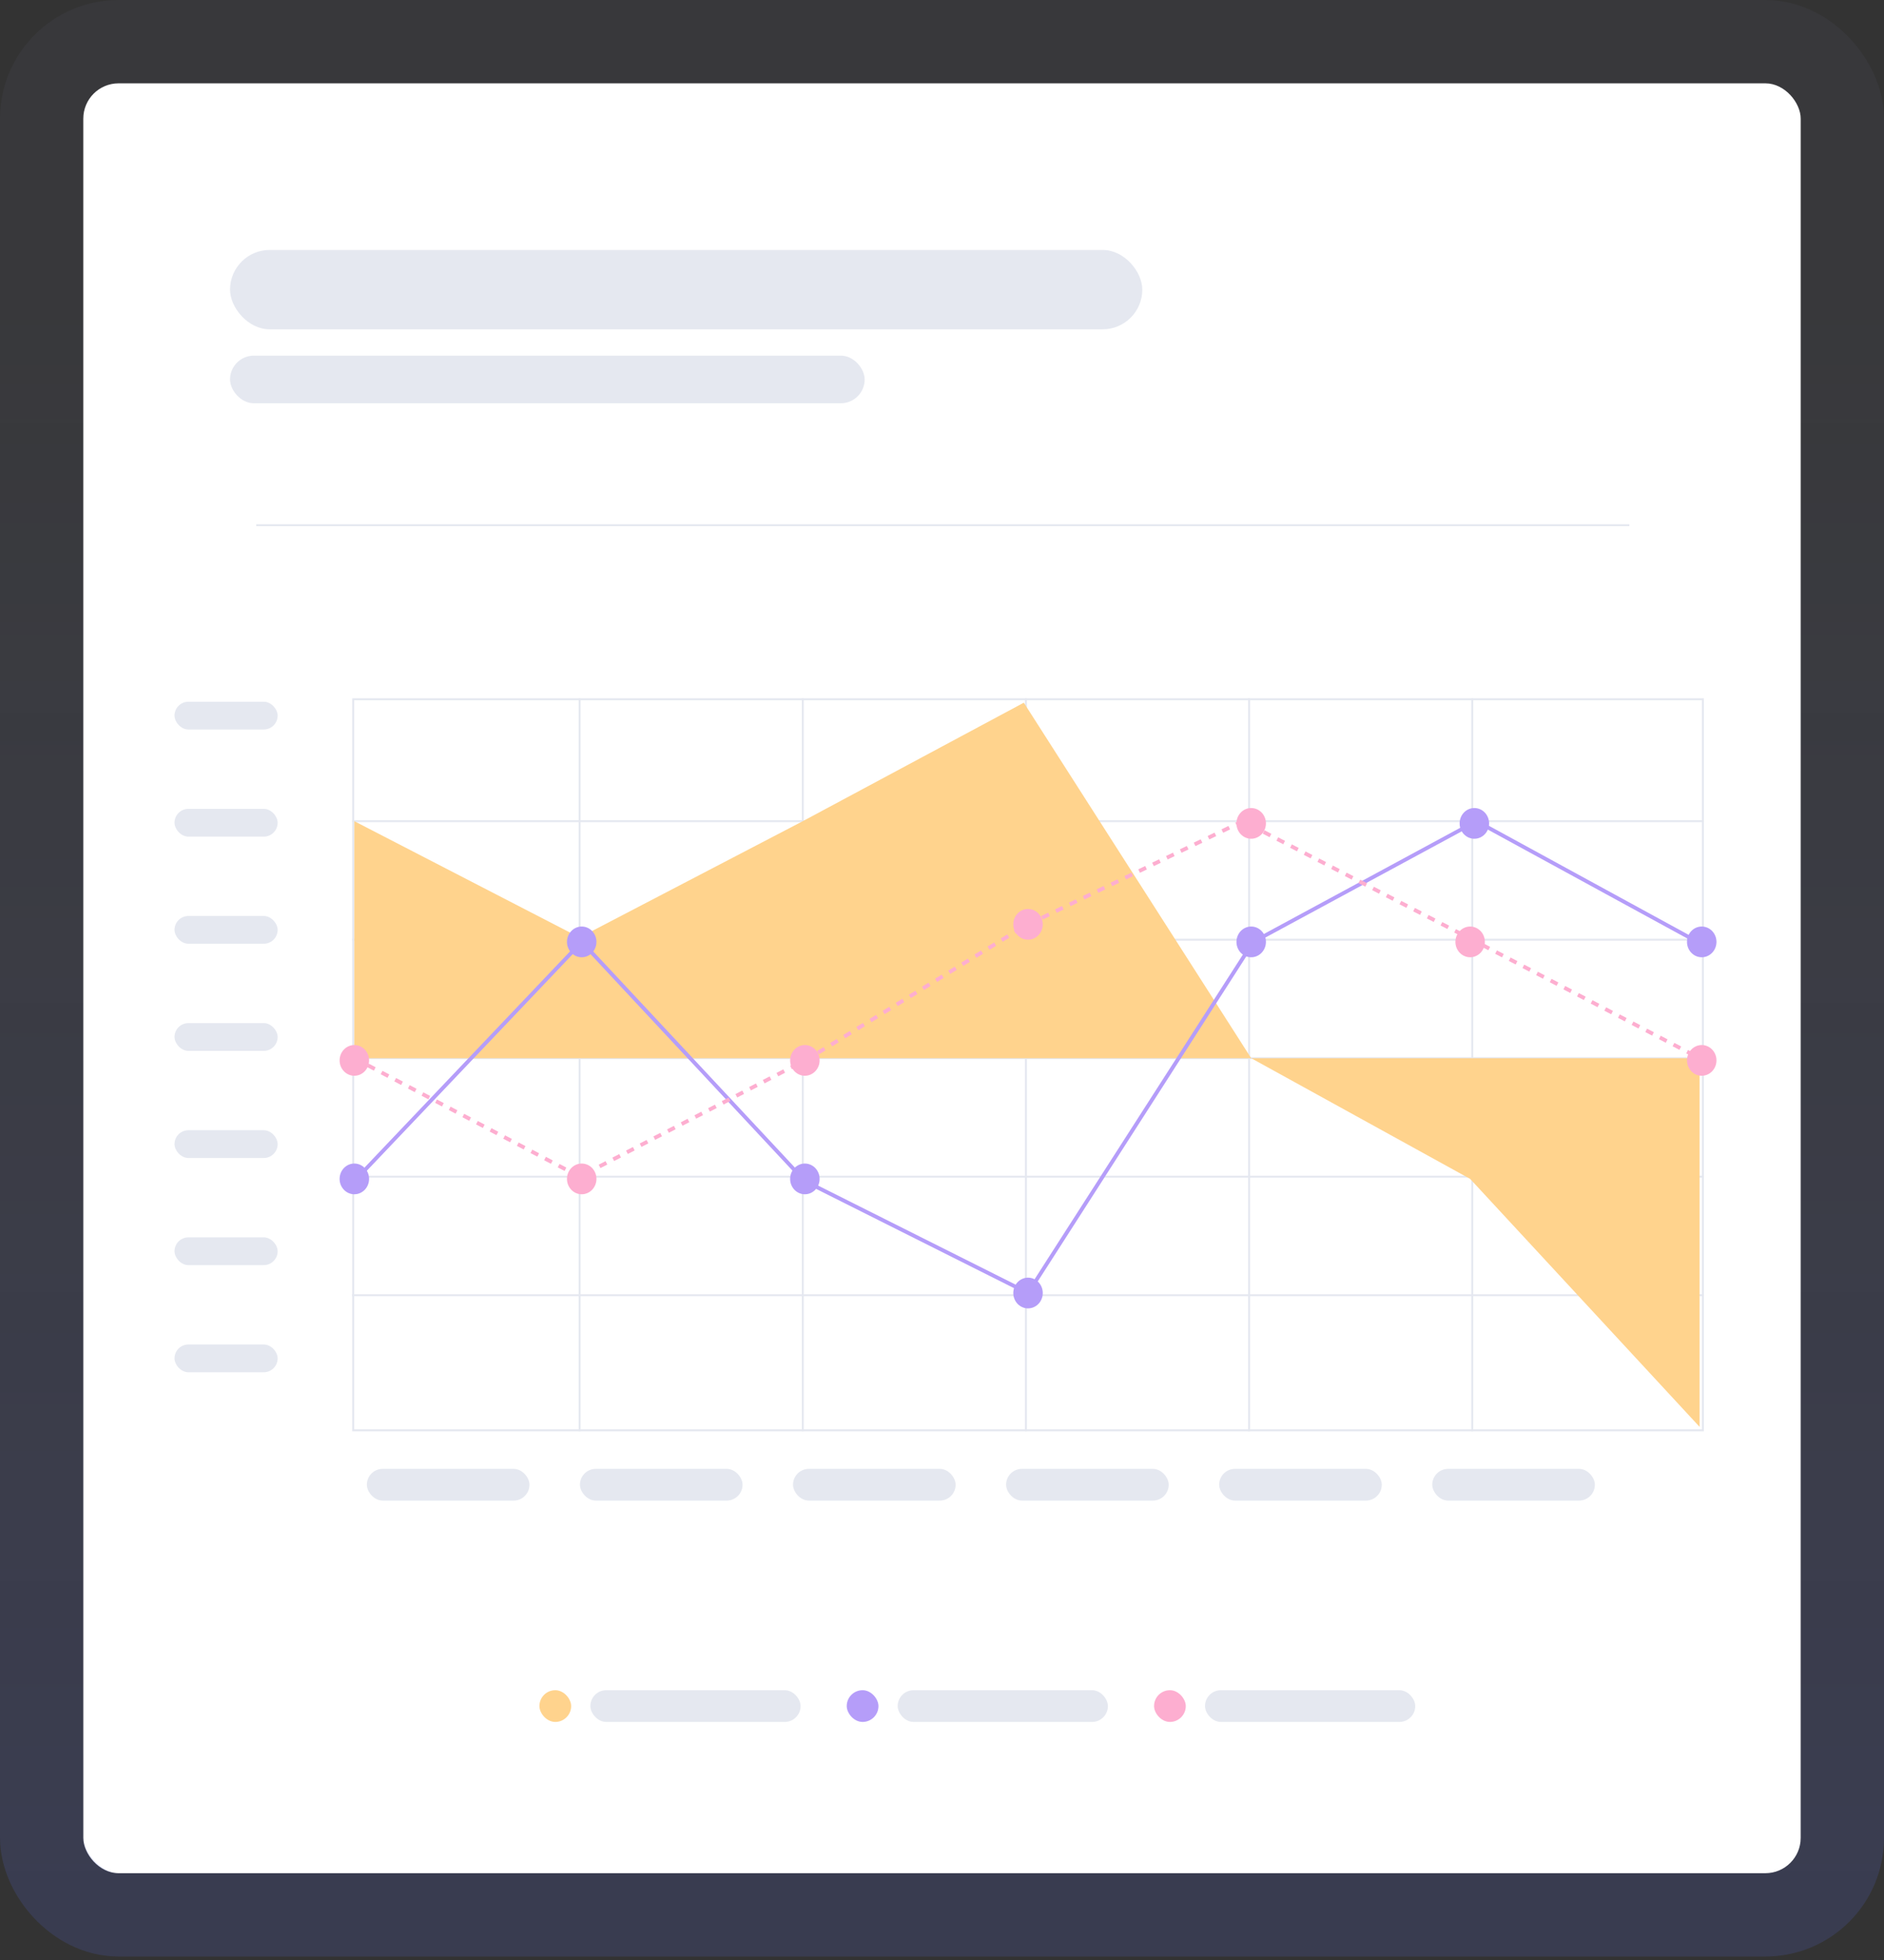 <svg width="475" height="494" viewBox="0 0 475 494" fill="none" xmlns="http://www.w3.org/2000/svg">
<rect x="0" y="0" width="475" height="494" fill="#333333" stroke="none"/>
<rect x="21" y="21" width="433" height="451.126" rx="8.905" fill="white"/>
<rect x="10.5" y="10.5" width="454" height="472.126" rx="19.405" stroke="url(#paint0_linear_498_889)" stroke-opacity="0.32" stroke-width="21"/>
<rect x="58" y="63" width="230" height="20" rx="10" fill="#E5E8F0"/>
<rect x="58" y="89.638" width="160" height="12" rx="6" fill="#E5E8F0"/>
<path d="M64.606 132.377L410.804 132.377" stroke="#E5E8F0" stroke-width="0.485"/>
<rect x="136" y="426" width="8" height="8" rx="4" fill="#FFD38D"/>
<rect x="148.848" y="426" width="53" height="8" rx="4" fill="#E5E8F0"/>
<rect x="213.48" y="426" width="8" height="8" rx="4" fill="#B59DF9"/>
<rect x="226.328" y="426" width="53" height="8" rx="4" fill="#E5E8F0"/>
<rect x="290.963" y="426" width="8" height="8" rx="4" fill="#FDAED0"/>
<rect x="303.811" y="426" width="53" height="8" rx="4" fill="#E5E8F0"/>
<rect x="44" y="176.864" width="26" height="7" rx="3.5" fill="#E5E8F0"/>
<rect x="44" y="203.864" width="26" height="7" rx="3.5" fill="#E5E8F0"/>
<rect x="44" y="230.864" width="26" height="7" rx="3.5" fill="#E5E8F0"/>
<rect x="44" y="257.864" width="26" height="7" rx="3.5" fill="#E5E8F0"/>
<rect x="44" y="284.864" width="26" height="7" rx="3.5" fill="#E5E8F0"/>
<rect x="44" y="311.864" width="26" height="7" rx="3.5" fill="#E5E8F0"/>
<rect x="44" y="338.864" width="26" height="7" rx="3.5" fill="#E5E8F0"/>
<rect x="92.494" y="370.211" width="41" height="8" rx="4" fill="#E5E8F0"/>
<rect x="146.215" y="370.211" width="41" height="8" rx="4" fill="#E5E8F0"/>
<rect x="199.938" y="370.211" width="41" height="8" rx="4" fill="#E5E8F0"/>
<rect x="253.66" y="370.211" width="41" height="8" rx="4" fill="#E5E8F0"/>
<rect x="307.381" y="370.211" width="41" height="8" rx="4" fill="#E5E8F0"/>
<rect x="361.104" y="370.211" width="41" height="8" rx="4" fill="#E5E8F0"/>
<rect x="89.049" y="176.242" width="340.286" height="184.256" stroke="#E5E8F0" stroke-width="0.485"/>
<path d="M88.807 236.843H429.577" stroke="#E5E8F0" stroke-width="0.485"/>
<path d="M88.807 206.974H429.577" stroke="#E5E8F0" stroke-width="0.485"/>
<path d="M88.807 266.711H429.577" stroke="#E5E8F0" stroke-width="0.485"/>
<path d="M88.807 296.58H429.577" stroke="#E5E8F0" stroke-width="0.485"/>
<path d="M88.807 326.448H429.577" stroke="#E5E8F0" stroke-width="0.485"/>
<path d="M146.133 176L146.133 360.741" stroke="#E5E8F0" stroke-width="0.485"/>
<path d="M202.396 176L202.396 360.741" stroke="#E5E8F0" stroke-width="0.485"/>
<path d="M258.66 176L258.66 360.741" stroke="#E5E8F0" stroke-width="0.485"/>
<path d="M314.928 176L314.928 360.741" stroke="#E5E8F0" stroke-width="0.485"/>
<path d="M371.191 176L371.191 360.741" stroke="#E5E8F0" stroke-width="0.485"/>
<path d="M89.336 206.974V266.711H315.455L258.129 177.106L202.395 206.974L146.131 236.289L89.336 206.974Z" fill="#FFD38D"/>
<path d="M370.658 297.133L315.455 266.711H428.514V359.635L370.658 297.133Z" fill="#FFD38D"/>
<ellipse cx="89.337" cy="297.132" rx="3.716" ry="3.872" fill="#B59DF9"/>
<ellipse cx="146.663" cy="237.396" rx="3.716" ry="3.872" fill="#B59DF9"/>
<ellipse cx="202.926" cy="297.132" rx="3.716" ry="3.872" fill="#B59DF9"/>
<ellipse cx="259.19" cy="325.894" rx="3.716" ry="3.872" fill="#B59DF9"/>
<ellipse cx="315.454" cy="237.396" rx="3.716" ry="3.872" fill="#B59DF9"/>
<ellipse cx="371.719" cy="207.528" rx="3.716" ry="3.872" fill="#B59DF9"/>
<ellipse cx="429.046" cy="237.396" rx="3.716" ry="3.872" fill="#B59DF9"/>
<path d="M89.336 297.685L146.662 237.396L202.926 297.685L259.19 325.894L315.986 237.396L372.25 206.974L427.983 237.396" stroke="#B59DF9" stroke-width="0.969"/>
<path d="M89.336 266.711L146.131 296.579L203.988 266.711L258.129 233.524L313.332 206.974L371.188 236.843L428.514 266.711" stroke="#FDAED0" stroke-width="0.969" stroke-dasharray="1.94 1.94"/>
<ellipse cx="89.337" cy="267.264" rx="3.716" ry="3.872" fill="#FDAED0"/>
<ellipse cx="146.663" cy="297.132" rx="3.716" ry="3.872" fill="#FDAED0"/>
<ellipse cx="202.926" cy="267.264" rx="3.716" ry="3.872" fill="#FDAED0"/>
<ellipse cx="259.19" cy="232.971" rx="3.716" ry="3.872" fill="#FDAED0"/>
<ellipse cx="315.454" cy="207.528" rx="3.716" ry="3.872" fill="#FDAED0"/>
<ellipse cx="370.659" cy="237.396" rx="3.716" ry="3.872" fill="#FDAED0"/>
<ellipse cx="429.046" cy="267.264" rx="3.716" ry="3.872" fill="#FDAED0"/>
<defs>
<linearGradient id="paint0_linear_498_889" x1="249.292" y1="472.126" x2="249.292" y2="67.374" gradientUnits="userSpaceOnUse">
<stop stop-color="#5F73F9" stop-opacity="0.46"/>
<stop offset="1" stop-color="#ABB5F8" stop-opacity="0.12"/>
</linearGradient>
</defs>
</svg>
